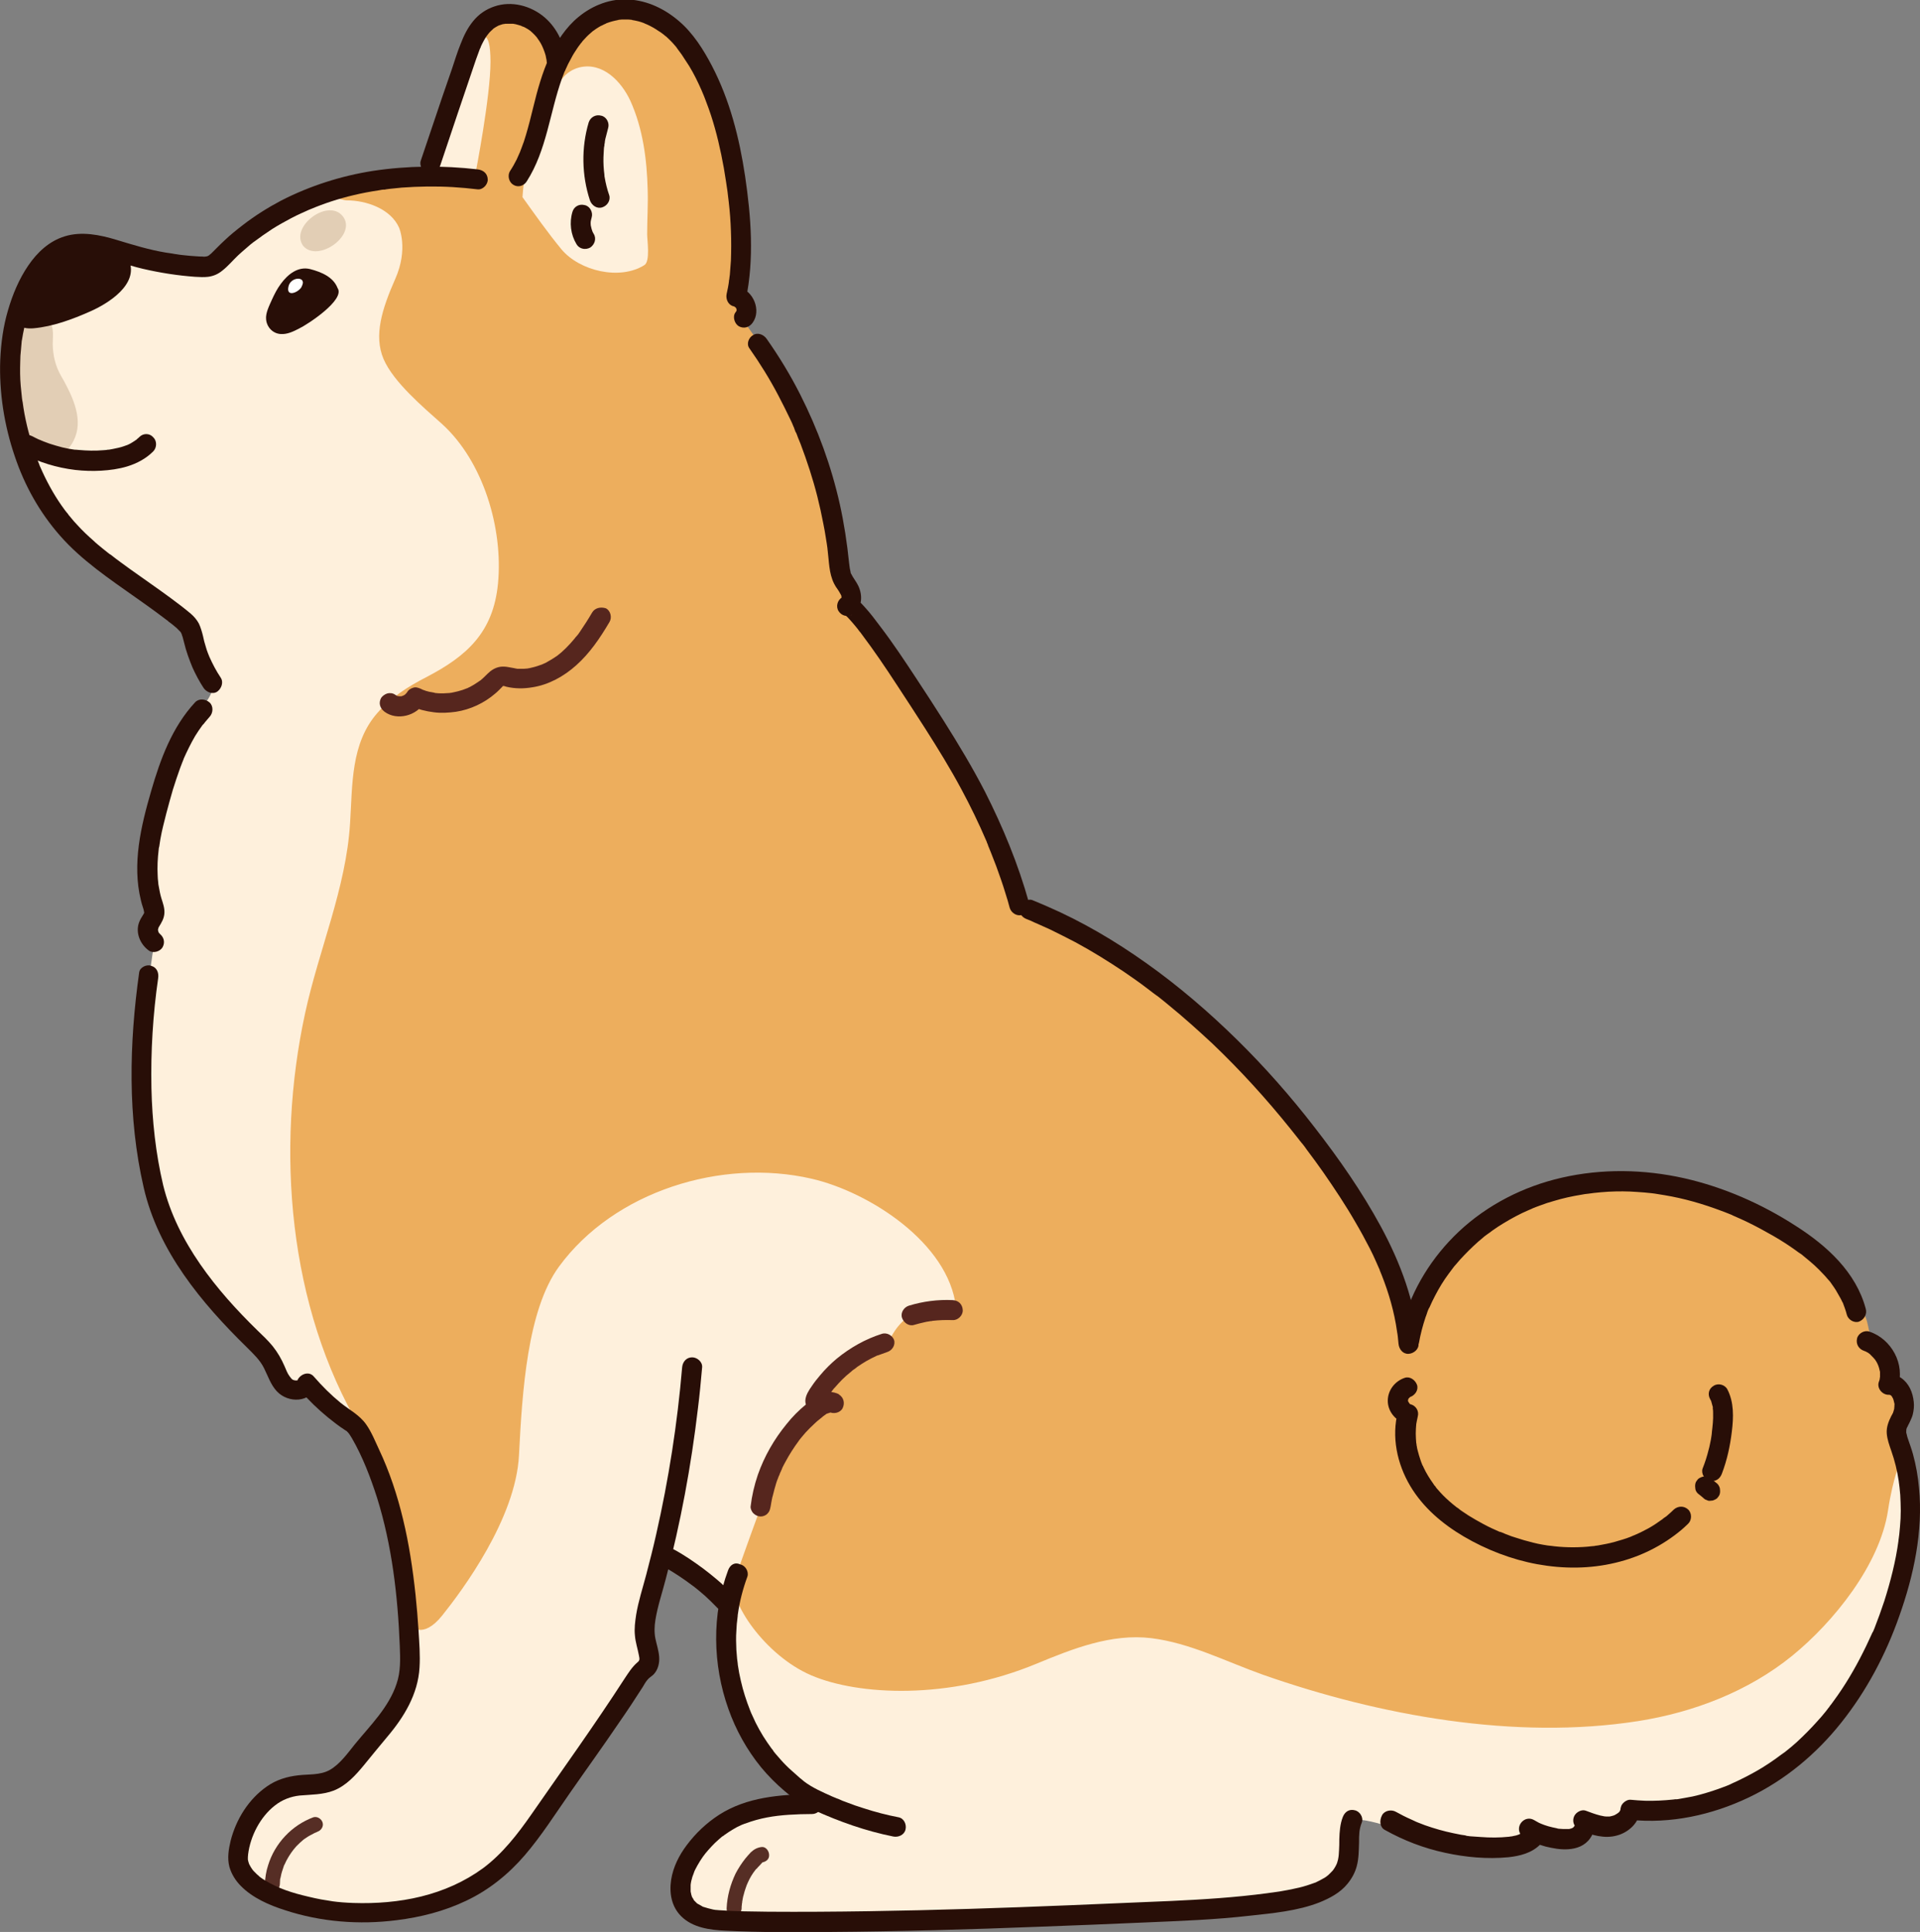 <?xml version="1.0" encoding="utf-8"?>
<!-- Generator: Adobe Illustrator 27.4.0, SVG Export Plug-In . SVG Version: 6.00 Build 0)  -->
<svg version="1.1" id="side_sit" xmlns="http://www.w3.org/2000/svg" xmlns:xlink="http://www.w3.org/1999/xlink" x="0px" y="0px"
	 viewBox="0 0 768.4 773.3" style="enable-background:new 0 0 768.4 773.3;" xml:space="preserve">
<rect x="0" y="0" width="768.4" height="773.3" fill="#808080" stroke="none"/>
<style type="text/css">
	.st0{fill:#FEF0DC;}
	.st1{fill:#EDAE5D;}
	.st2{fill:#E2CEB5;}
	.st3{fill:#280E07;}
	.st4{fill:#562E25;}
	.st5{fill:#56261E;}
	.st6{fill:#FFFFFF;}
</style>
<g id="outlined_4_">
	<g>
		<g>
			<path class="st0" d="M181.6,71.5c0,0-30.7-4-51.4,5.3c-20.7,9.3-36.1,21.4-40.7,25.4c-4.7,4-6.7,4.7-6.7,4.7s-20-2.7-28.7-6
				c-8.7-3.3-22.7-3.3-28.7-1.3c-6,2-18,12-21.4,38.1c-3.3,26,3.3,59.4,29.4,79.5c26,20,40.7,32.7,40.7,32.7s7.3,20.7,11.4,23.4
				c0,0,0,4-3.3,8c-3.3,4-15.4,26.7-20.7,46.1c-5.3,19.4-0.7,37.4-0.7,37.4l-2,8.7l2.7,5.3c0,0-3.3,20.7-4.7,42.1
				c-1.3,21.4,1.3,56.1,14.7,79.5c13.4,23.4,34.7,41.4,34.7,41.4s4,12,8,13.4c4,1.3,10.7,1.3,10.7,1.3l19.4,16.7
				c0,0,13.4,28.7,16.7,52.8c3.3,24,2.7,46.1,2.7,46.1s-5.3,18.7-31.4,41.4c0,0-13.4-0.7-20.7,3.3c-7.3,4-14.7,14.7-16,23.4
				c-1.3,8.7,4,17.4,25.4,22.7c21.4,5.3,54.1,3.3,74.1-11.4c20-14.7,61.4-80.8,61.4-80.8l4-5.3l-2.7-14l7.3-28.7
				c0,0,25.4,14,26,18.7c0,0-8.7,42.1,18.7,64.8l16,14.7c0,0-24,2-36.1,8c-12,6-22.7,26-15.4,34.1c7.3,8,83.5,6.7,83.5,6.7
				s153.6-2.7,173-12.7c0,0,8-3.3,8.7-9.3s-1.3-19.4,3.3-19.4c4.7,0,12.7,2.7,12.7,2.7s36.1,17.4,58.1,4c0,0,19.4,6.7,21.4-4
				c0,0,14.7,4.7,18-6c0,0,28.7,8,73.5-27.4c44.7-35.4,35.4-119.5,35.4-119.5l-268.5-36.1L349.2,337.3L181.6,71.5z"/>
			<path class="st1" d="M133.5,78.9c0,0,4,1.3,5.3,1.3c7.7,0,17.5,3.3,20.9,10.9c0,0,3.8,8.5-1.5,20.5c-5.3,12-8.7,22.7-4.7,32.1
				c4,9.3,16,19.4,23.4,26c16.6,15.1,24.5,41.9,22.4,63.9c-1.9,19.5-12.4,29-28.8,37.5c-7.2,3.7-14.1,8.1-19.4,14.2
				c-10.8,12.2-10,28.9-11,44.2c-1.6,26.1-12.5,50.6-18,76.1c-11.8,54.4-6.8,117.5,22.2,166.2c0,0,11.4,22,14,35.4
				c2.7,13.4,6,43.4,6,43.4s4.7,6,12.7-4c8-10,29.4-38.7,30.7-64.1c1.3-25.4,3.3-58.1,16-75.5c22.1-30.2,65.1-43.5,101.1-35.2
				c23,5.3,54.9,25.7,57.8,51.5c-5.7,0-12.2-0.6-17.3,2.5c-6.7,4-9.3,10.7-9.3,10.7s-6,0.7-14,6c-8,5.3-14,16-14,16l2,3.3
				c0,0-14,8-18,18.7s-8,24-8,24s-7.3,20-10,28c-2.7,8,12,30.1,30.7,38.1c18.7,8,54.8,10,90.2-4.7c14.5-6,29.9-12.1,45.8-10.2
				c15.6,1.9,30.2,9.5,44.9,14.7c46.5,16.3,100.8,26.2,150,18.5c22.2-3.5,44.1-11.9,61.6-26.1c16.7-13.6,35.1-36.5,38.4-58.2
				c2-13.4,5.3-20.7,5.3-20.7l-1.3-12c0,0,4.7-14.7,2-16.7c-2.7-2-6.7-3.3-6.7-3.3v-9.3c0,0-5.3-5.3-5.3-5.3
				c-1.4-1.9-1.8-6.8-2.7-9.3c-1.2-3.3-2.6-6.5-4.5-9.5c-3.9-6.5-9.1-10.2-14.9-14.6c0,0-20.7-27.4-71.4-28.7
				c-50.8-1.3-67.5,20-76.1,29.4c-8.7,9.3-15.4,30.1-15.4,30.1s-2.7-22-14-42.1c-11.4-20-56.1-78.8-87.5-98.2
				c-31.4-19.4-54.1-30.7-54.1-30.7s-3.3-16.7-11.4-34.1c-8-17.4-48.8-80.1-57.4-86.8v-6.7l-3.3-6c0,0-2.7-30.1-11.4-52.8
				c-8.7-22.7-27.4-48.1-27.4-48.1l1.3-7.3l-4.7-4.7c0,0,3.3-30.1-2-54.1c-5.3-24-14.7-52.8-40.1-58.8c0,0-8.7-2.7-15.4,3.3
				c-6.7,6-14.7,16.7-14.7,16.7s-2.7-17.4-16-18.7c-13.4-1.3-18.7,16-20,20c-1.3,4-15.4,43.4-15.4,43.4s-20-0.7-28.7,3.3
				C133.5,76.2,133.5,78.9,133.5,78.9z"/>
			<path class="st0" d="M192.3,15.4c0,0,4-4.7,4,9.3c0,14-6,44.7-6,44.7l-18.7-0.7l14.7-46.7L192.3,15.4z"/>
			<path class="st0" d="M231.8,27c9.4-2.3,16.9,5.6,20.5,13.4c5,11.1,6.6,23.4,6.9,35.5c0.2,6-0.2,11.9-0.2,17.9
				c0,2.4,1.3,10.8-1.1,12.3c-9.8,6.2-25.9,2.4-33.2-6.3c-5.5-6.7-10.6-13.9-15.6-20.9c0.5-7.2,2-17.6,5-24.3
				c3.3-7.5,5.3-16.4,10.7-22.9C226.8,29.1,229.2,27.7,231.8,27z"/>
		</g>
		<path class="st2" d="M26.7,154.6c-0.7-1.4-1.5-2.9-2.3-4.2c-2.2-3.9-3.2-8-3.3-12.5c0-4,1-8.3-3.2-10.7c-4.3-2.5-9.6-0.4-11.5,4.3
			c-1.1,2.9-1,6.4-1.7,9.4c-0.9,4-2.2,7.9-2.6,12c-0.8,8,1.8,20.3,7.2,26.7c4.6,5.4,13.9,5.2,18.2-0.2
			C33.8,171.6,30.8,162.5,26.7,154.6z"/>
	</g>
	<g>
		<g>
			<path class="st3" d="M235.6,49c-3,10.1-2.8,21.2,0.5,31.2c0.7,2,2.8,3.5,4.9,2.8c2-0.6,3.5-2.8,2.8-4.9c-0.8-2.3-1.4-4.7-1.8-7.1
				c-0.1-0.3-0.1-0.6-0.1-0.9c0-0.3-0.3-1.2,0-0.1c-0.1-0.5-0.1-1.1-0.2-1.7c-0.1-1.2-0.2-2.4-0.2-3.6c0-1.2,0-2.3,0.1-3.5
				c0-0.6,0.1-1.2,0.1-1.8c0-0.5,0.3-1.3,0.2-1.8c-0.1,0.5-0.1,0.6,0,0.3c0-0.2,0-0.3,0.1-0.5c0-0.3,0.1-0.6,0.1-0.9
				c0.1-0.6,0.2-1.2,0.4-1.8c0.3-1.2,0.6-2.4,0.9-3.5c0.6-2-0.7-4.5-2.8-4.9C238.4,45.7,236.3,46.9,235.6,49L235.6,49z"/>
		</g>
		<g>
			<path class="st3" d="M229.1,84.8c-1.3,4.3-0.7,9.1,1.6,12.9c0.5,0.9,1.4,1.6,2.4,1.8c1,0.3,2.2,0.1,3.1-0.4
				c1.8-1.2,2.6-3.6,1.4-5.5c-0.3-0.5-0.5-0.9-0.7-1.4c0.1,0.3,0.3,0.6,0.4,1c-0.4-1-0.7-2-0.9-3.1c0,0.4,0.1,0.7,0.1,1.1
				c-0.1-1.1-0.2-2.3,0-3.4c0,0.4-0.1,0.7-0.1,1.1c0.1-0.6,0.2-1.3,0.4-1.9c0.6-2-0.7-4.5-2.8-4.9C231.8,81.5,229.7,82.7,229.1,84.8
				L229.1,84.8z"/>
		</g>
		<g>
			<path class="st3" d="M210.8,72.6c8-12.5,9.2-27.5,14.1-41.2c0.3-0.7,0.5-1.4,0.8-2.1c0.1-0.3,0.2-0.6,0.4-0.9
				c0.1-0.3,0.5-0.8,0,0c0.1-0.2,0.2-0.5,0.3-0.7c0.6-1.4,1.3-2.8,2.1-4.2c0.7-1.4,1.5-2.7,2.4-4c0.4-0.6,0.8-1.2,1.3-1.8
				c0.4-0.5-0.1,0.2-0.2,0.2c0.1-0.1,0.3-0.3,0.4-0.5c0.3-0.3,0.6-0.7,0.8-1c1-1.1,2-2.2,3.2-3.2c0.3-0.2,0.5-0.5,0.8-0.7
				c0.1-0.1,0.3-0.2,0.5-0.4c0,0-0.8,0.6-0.2,0.2c0.6-0.5,1.3-0.9,1.9-1.3c0.6-0.4,1.2-0.7,1.9-1c0.4-0.2,0.7-0.4,1.1-0.5
				c0.1-0.1,0.3-0.1,0.4-0.2c-1.1,0.5-0.3,0.1-0.1,0c1.6-0.6,3.1-1,4.8-1.3c0.7-0.1-0.2,0.1-0.3,0c0.2,0,0.5-0.1,0.6-0.1
				c0.4,0,0.8-0.1,1.1-0.1c0.8,0,1.7,0,2.5,0c0.4,0,0.8,0.1,1.3,0.1c0.3,0,0.7,0.2-0.3,0c0.2,0,0.3,0,0.5,0.1
				c0.8,0.1,1.6,0.3,2.5,0.5c0.7,0.2,1.5,0.4,2.2,0.7c0.2,0.1,1,0.5,1.2,0.5c0,0-0.9-0.4-0.3-0.1c0.2,0.1,0.5,0.2,0.7,0.3
				c1.5,0.7,2.9,1.5,4.2,2.4c0.4,0.2,0.7,0.5,1.1,0.7c0.1,0.1,0.3,0.2,0.4,0.3c0.1,0.1,0.1,0.1,0.2,0.2c0.3,0.2,0.3,0.2,0,0
				c-0.1-0.1-0.1-0.1-0.2-0.2c0.1,0.1,0.3,0.2,0.4,0.3c0.1,0.1,0.3,0.2,0.4,0.3c0.3,0.3,0.7,0.6,1,0.8c1.2,1.1,2.4,2.3,3.4,3.5
				c0.3,0.3,0.6,0.7,0.8,1c0,0,0.3,0.4,0.3,0.4c0,0-0.6-0.8-0.1-0.1c0.6,0.8,1.1,1.5,1.7,2.3c1,1.5,2,3.1,3,4.6
				c1.9,3.1,3.5,6.4,5,9.8c0.2,0.4,0.3,0.8,0.5,1.2c0.4,0.9-0.2-0.6,0,0c0.1,0.2,0.2,0.4,0.3,0.7c0.3,0.8,0.7,1.7,1,2.6
				c0.7,1.8,1.3,3.5,1.9,5.3c2.3,7,3.9,14.1,5.2,21.3c0.3,1.9,0.6,3.7,0.9,5.6c0.1,0.9,0.3,1.8,0.4,2.7c0,0.2,0.1,0.4,0.1,0.6
				c0.1,1-0.1-0.6,0,0c0.1,0.6,0.1,1.1,0.2,1.7c0.5,3.9,0.9,7.8,1.1,11.7c0.2,3.9,0.3,7.8,0.2,11.8c0,1.9-0.1,3.9-0.3,5.8
				c-0.1,0.9-0.1,1.8-0.2,2.7c-0.1,0.5-0.1,1-0.2,1.5c0,0.2,0,0.4-0.1,0.6c0,0.2-0.1,0.4-0.1,0.6c0-0.2,0-0.3,0.1-0.5
				c-0.2,1.9-0.6,3.8-1,5.6c-0.4,2,0.6,4.4,2.8,4.9c0.2,0,0.4,0.1,0.6,0.2c0.6,0.2-0.8-0.5-0.3-0.1c0.1,0.1,0.3,0.3,0.5,0.3
				c-0.3-0.1-0.7-0.6-0.2-0.1c0.1,0.1,0.2,0.3,0.4,0.4c-0.2-0.1-0.5-0.8-0.2-0.3c0.1,0.2,0.2,0.3,0.3,0.5c0.4,0.7-0.2-0.6-0.1-0.2
				c0.1,0.3,0.2,0.7,0.3,1c-0.3-0.9-0.1-0.8-0.1-0.3c0,0.2,0,0.4,0,0.6c0,0.7,0.2-1,0-0.3c-0.1,0.2-0.2,0.4-0.2,0.5
				c0-0.2,0.5-0.9,0.1-0.3c-0.1,0.2-0.2,0.4-0.4,0.6c-1.2,1.7-0.3,4.5,1.4,5.5c2.1,1.1,4.2,0.4,5.5-1.4c3.6-4.9,0.3-12.9-5.5-14.2
				c0.9,1.6,1.9,3.3,2.8,4.9c3.4-16.3,2.1-33.1-0.3-49.4c-2.3-15.3-6.1-30.4-13.3-44.2c-3.4-6.5-7.5-13-13.1-17.8
				c-5.7-4.9-12.5-8.2-20-8.7c-7.4-0.5-14.6,2.3-20.3,7c-5,4.1-8.8,9.9-11.5,15.8c-3,6.5-4.9,13.4-6.6,20.4c-0.9,3.7-1.8,7.3-2.9,11
				c-0.5,1.8-1.1,3.5-1.8,5.3c-0.2,0.4-0.3,0.9-0.5,1.3c-0.1,0.2-0.1,0.4-0.2,0.5c-0.4,0.9,0.3-0.6,0,0c-0.4,0.9-0.8,1.8-1.2,2.7
				c-0.8,1.6-1.7,3.2-2.7,4.7c-1.1,1.8-0.4,4.5,1.4,5.5C207.3,75.1,209.6,74.5,210.8,72.6L210.8,72.6z"/>
		</g>
		<g>
			<path class="st3" d="M176.2,66.2c4.7-14.1,9.5-28.3,14.3-42.4c0.5-1.4,1-2.7,1.5-4.1c0.1-0.2,0.1-0.3,0.2-0.5
				c0.2-0.4,0.3-0.2-0.1,0.2c0.2-0.2,0.3-0.7,0.4-0.9c0.3-0.7,0.7-1.4,1-2c0.3-0.6,0.7-1.2,1-1.7c0.2-0.3,0.4-0.6,0.6-0.8
				c0.1-0.1,0.2-0.3,0.3-0.4c-0.2,0.3-0.5,0.6-0.1,0.1c0.4-0.5,0.9-1.1,1.4-1.5c0.2-0.2,0.5-0.4,0.7-0.7c0.4-0.4,0,0.2-0.2,0.2
				c0.1,0,0.4-0.3,0.5-0.4c0.6-0.4,1.1-0.7,1.7-1c0.9-0.4-0.7,0.3,0.2-0.1c0.4-0.1,0.8-0.3,1.2-0.4c0.3-0.1,0.6-0.2,1-0.2
				c0.1,0,1.3-0.3,0.6-0.1c-0.7,0.1,0.4,0,0.6,0c0.4,0,0.8,0,1.1,0c0.3,0,0.7,0,1,0c0.2,0,0.3,0,0.5,0c0.7,0-0.2,0-0.3,0
				c0.3,0.1,0.8,0.1,1.1,0.2c0.4,0.1,0.7,0.2,1.1,0.3c0.3,0.1,0.7,0.2,1,0.3c0.2,0.1,0.7,0.4,1,0.4c-0.3,0.1-0.7-0.3-0.3-0.1
				c0.2,0.1,0.3,0.1,0.5,0.2c0.4,0.2,0.8,0.4,1.1,0.6c0.4,0.2,0.7,0.4,1.1,0.7c0.1,0.1,0.3,0.2,0.4,0.3c-0.3-0.2-0.6-0.5-0.1-0.1
				c0.6,0.5,1.2,1.1,1.8,1.7c0.3,0.3,0.5,0.6,0.8,0.9c0.1,0.1,0.2,0.3,0.3,0.4c0.3,0.4-0.5-0.7-0.1-0.1c0.5,0.7,1,1.4,1.4,2.1
				c0.4,0.7,0.7,1.4,1,2.1c0.3,0.6-0.1-0.2-0.1-0.2c0.1,0.2,0.2,0.5,0.3,0.7c0.1,0.4,0.3,0.7,0.4,1.1c0.3,0.8,0.5,1.6,0.6,2.4
				c0.1,0.4,0.2,0.8,0.2,1.3c0,0.2,0.1,0.3,0.1,0.5c0.1,0.8-0.1-0.9,0,0c0.1,1.1,0.4,2,1.2,2.8c0.7,0.7,1.8,1.2,2.8,1.2
				c2-0.1,4.3-1.8,4-4c-0.8-6.9-3.6-13.7-9-18.3c-5.4-4.6-13.2-6.7-20.1-4.3c-3.3,1.1-6.2,3.1-8.4,5.8c-2.3,2.8-3.8,5.9-5.1,9.3
				c-1.3,3.2-2.3,6.5-3.4,9.8c-1.3,3.8-2.6,7.5-3.9,11.3c-2.9,8.5-5.7,17-8.6,25.5c-0.7,2,0.8,4.5,2.8,4.9
				C173.5,69.5,175.5,68.3,176.2,66.2L176.2,66.2z"/>
		</g>
		<g>
			<path class="st3" d="M88.3,271.2c-1.8-2.7-3.2-5.4-4.5-8.3c-0.3-0.6,0.2,0.5,0,0c-0.1-0.2-0.1-0.3-0.2-0.5
				c-0.1-0.3-0.3-0.7-0.4-1c-0.3-0.8-0.6-1.6-0.8-2.4c-0.5-1.5-0.9-3.1-1.2-4.6c-0.4-1.6-0.9-3.3-1.6-4.8c-0.8-1.5-2-2.9-3.3-4
				c-2.6-2.2-5.4-4.3-8.1-6.3c-5.3-3.9-10.7-7.6-16-11.4c-2.6-1.9-5.3-3.8-7.8-5.8c-0.1-0.1-0.3-0.2-0.4-0.3c0.1,0.1,0.6,0.4-0.1,0
				c-0.3-0.2-0.6-0.5-0.9-0.7c-0.7-0.5-1.3-1.1-2-1.6c-1.2-1-2.5-2-3.6-3.1c-2.3-2-4.4-4-6.4-6.2c-1-1-1.9-2.1-2.8-3.2
				c-0.5-0.5-0.9-1.1-1.3-1.7c-0.3-0.4,0.1,0.1,0.1,0.2c-0.1-0.2-0.3-0.3-0.4-0.5c-0.2-0.3-0.5-0.6-0.7-0.9
				c-3.5-4.7-6.4-9.8-8.9-15.2c-0.3-0.6-0.5-1.2-0.8-1.8c-0.1-0.2-0.2-0.4-0.3-0.6c0,0,0.3,0.6,0.1,0.2c-0.1-0.4-0.3-0.7-0.4-1.1
				c-0.6-1.4-1.1-2.8-1.6-4.2c-1-2.8-1.8-5.7-2.6-8.6c-0.8-3.1-1.5-6.3-2-9.5c-0.1-0.7-0.2-1.4-0.3-2.1c0-0.2-0.1-0.5-0.1-0.7
				c0,0.1,0.1,0.6,0,0.2c-0.1-0.4-0.1-0.8-0.2-1.3c-0.2-1.6-0.3-3.3-0.5-4.9C8,151.2,8,148,8.1,144.8c0-1.6,0.1-3.2,0.3-4.9
				c0.1-0.8,0.1-1.6,0.2-2.3c0-0.4,0.1-0.7,0.1-1.1c-0.1,0.8,0-0.3,0.1-0.5c0.5-3.2,1.2-6.3,2.1-9.4c0.5-1.6,1-3.1,1.5-4.6
				c0.3-0.8,0.6-1.5,0.9-2.3c0,0,0.2-0.6,0.1-0.2c-0.2,0.4,0.1-0.2,0.1-0.2c0.2-0.5,0.4-0.9,0.6-1.4c1.2-2.6,2.6-5.2,4.2-7.6
				c0.2-0.3,0.4-0.6,0.6-0.9c0.2-0.3,0.6-0.7,0.1-0.2c0.5-0.6,0.9-1.1,1.4-1.7c0.4-0.5,0.9-1,1.4-1.4c0.2-0.2,0.4-0.4,0.7-0.6
				c0.1-0.1,0.2-0.2,0.3-0.3c0.1-0.1,0.8-0.6,0.3-0.3c-0.4,0.3,0.3-0.2,0.5-0.3c0.2-0.2,0.5-0.3,0.8-0.5c0.6-0.4,1.2-0.7,1.9-1
				c0.1-0.1,0.3-0.1,0.4-0.2c0.4-0.2,0.1-0.2-0.1,0c0.1-0.2,0.7-0.3,0.9-0.3c0.8-0.3,1.6-0.5,2.4-0.6c0.3-0.1,1.1-0.2,0.3-0.1
				c0.4,0,0.8-0.1,1.2-0.1c0.8,0,1.5-0.1,2.3,0c0.8,0,1.6,0.1,2.3,0.2c0.5,0-0.1,0-0.2,0c0.2,0,0.5,0.1,0.7,0.1
				c0.4,0.1,0.8,0.1,1.3,0.2c6.6,1.3,12.9,3.8,19.4,5.3c6.9,1.6,13.9,2.7,20.9,3.2c1.8,0.1,3.5,0.2,5.2,0c2.2-0.3,4-1.1,5.7-2.5
				c2.3-1.8,4.2-4.1,6.3-6.1c1.1-1,2.2-2,3.4-3c0.5-0.4,1-0.9,1.5-1.3c0.3-0.2,0.6-0.5,0.9-0.7c0.2-0.2,1-0.8,0.4-0.3
				c2.4-1.8,4.8-3.5,7.4-5.2c2.5-1.6,5.1-3,7.7-4.4c1.3-0.7,2.6-1.3,3.9-1.9c0.7-0.3,1.3-0.6,2-0.9c0.4-0.2,0.7-0.3,1.1-0.5
				c0.2-0.1,0.3-0.1,0.5-0.2c-0.3,0.1-0.4,0.2,0,0c5.7-2.4,11.5-4.3,17.5-5.7c3.3-0.8,6.6-1.4,9.9-1.9c0.4-0.1,0.8-0.1,1.1-0.2
				c0.3,0,0.5-0.1,0.8-0.1c0,0,0.7-0.1,0.2,0c-0.4,0.1,0.2,0,0.2,0c0.2,0,0.4,0,0.6-0.1c0.5-0.1,1-0.1,1.5-0.2
				c1.6-0.2,3.3-0.3,4.9-0.5c6.8-0.5,13.7-0.6,20.5-0.2c3.3,0.2,6.6,0.5,9.9,0.9c2.1,0.2,4.1-2,4-4c-0.1-2.4-1.8-3.7-4-4
				c-13.9-1.6-28-1.5-41.9,0.6c-12.8,2-25.3,6-36.8,11.9c-5.3,2.8-10.4,6-15.2,9.7c-2.6,2-5.1,4-7.4,6.2c-1.1,1-2.2,2.1-3.2,3.1
				c-0.5,0.5-1,1-1.5,1.5c-0.2,0.2-0.5,0.5-0.7,0.7c-0.2,0.1-0.3,0.3-0.5,0.4c-0.1,0.1-0.6,0.4-0.2,0.2c0.4-0.3-0.1,0-0.1,0.1
				c-0.2,0.1-0.4,0.2-0.6,0.3c-0.1,0.1-0.5,0.2-0.1,0.1c0.5-0.1-0.1,0-0.2,0c-0.3,0.1-1,0.1-0.3,0.1c-0.5,0-0.9,0.1-1.4,0
				c-1.7,0-3.4-0.2-5.1-0.3c-1.7-0.2-3.5-0.3-5.2-0.6c0.1,0,0.6,0.1,0.1,0c-0.3,0-0.5-0.1-0.8-0.1c-0.4-0.1-0.8-0.1-1.1-0.2
				c-0.9-0.1-1.8-0.3-2.7-0.4C59.7,100,53.2,98,46.6,96c-6.6-2-13.9-3.5-20.7-1.4c-6.2,1.9-11,6.4-14.6,11.7
				C7.6,111.7,5,118,3.2,124.2c-1.9,6.4-2.8,13.1-3.1,19.8c-0.5,13,1.6,26.3,5.8,38.6c3.9,11.7,10,22.6,18.2,31.9
				c8.6,9.8,19.8,17.3,30.4,24.8c2.7,1.9,5.4,3.8,8.1,5.8c1.3,1,2.7,2,4,3c0.3,0.2,0.6,0.4,0.9,0.7c-0.6-0.4,0.3,0.3,0.5,0.4
				c0.7,0.5,1.3,1,2,1.6c0.6,0.5,1.1,0.9,1.6,1.5c0.2,0.2,0.5,0.5,0.7,0.7c-0.5-0.5-0.1-0.2,0,0c0.1,0.2,0.2,0.4,0.3,0.6
				c0.2,0.3,0.3,0.9,0.1,0.3c0.1,0.4,0.3,0.7,0.4,1.1c0.2,0.8,0.4,1.5,0.6,2.3c0.8,3.4,2,6.6,3.3,9.8c1.3,2.9,2.8,5.7,4.5,8.3
				c1.2,1.7,3.6,2.7,5.5,1.4C88.6,275.6,89.6,273.1,88.3,271.2L88.3,271.2z"/>
		</g>
		<g>
			<path class="st3" d="M78.1,281.1c-9.2,9.9-13.9,22.7-17.6,35.5c-4.1,14.1-7.7,29.2-4.1,43.8c0.2,0.9,0.5,1.9,0.8,2.8
				c0.2,0.5,0.3,1,0.4,1.5c0,0.2,0.1,0.4,0.1,0.6c0.1,0.3,0,0.2,0-0.3c0,0.1,0,0.2,0,0.3c0,0.1,0,0.2,0,0.3c0-0.2,0.1-0.3,0.1-0.5
				c0,0.2-0.1,0.4-0.1,0.6c0.1-0.2,0.1-0.3,0.2-0.5c-0.3,0.2-0.5,0.9-0.7,1.1c-0.6,0.9-1.1,1.8-1.5,2.8c-1.6,4.2,0.4,8.9,3.9,11.4
				c1.7,1.2,4.5,0.4,5.5-1.4c1.1-2.1,0.4-4.2-1.4-5.5c1,0.7,0.2,0.1,0-0.1c-0.5-0.4,0.1,0.2,0.2,0.3c-0.1-0.1-0.2-0.2-0.3-0.4
				c-0.1-0.1-0.1-0.3-0.2-0.4c-0.3-0.5,0.1,0.2,0.1,0.3c-0.1-0.4-0.2-0.7-0.3-1.1c-0.1-0.5,0.2-0.1,0.1,0.4c0-0.1,0-0.4,0-0.4
				c0-0.2,0-0.3,0-0.4c0-0.5,0.2,0-0.1,0.4c0.1-0.2,0.2-0.7,0.2-0.9c0,0.1-0.5,0.9-0.1,0.3c0.1-0.2,0.2-0.4,0.3-0.6
				c1.1-1.8,2.1-3.4,2.2-5.6c0.1-2-0.6-3.9-1.2-5.8c-0.5-1.6-0.8-3.3-1.1-5c0-0.2-0.1-0.4-0.1-0.6c-0.1-0.6,0.1,0.7,0,0.2
				c0-0.4-0.1-0.8-0.1-1.2c-0.1-0.9-0.2-1.7-0.2-2.6c-0.2-3.4,0-6.9,0.4-10.3c0-0.4,0.1-0.8,0.2-1.2c0.1-0.6-0.1,0.7,0,0.1
				c0-0.2,0.1-0.4,0.1-0.6c0.1-0.9,0.3-1.8,0.4-2.6c0.3-1.8,0.7-3.5,1.1-5.2c0.8-3.4,1.7-6.7,2.6-10c0.8-3,1.7-6,2.7-8.9
				c0.5-1.5,1-2.9,1.5-4.3c0.3-0.7,0.5-1.4,0.8-2.1c0.1-0.3,0.3-0.7,0.4-1c0.1-0.2,0.1-0.3,0.2-0.5c0.4-0.9-0.4,0.8,0-0.1
				c1.4-3.1,2.9-6.2,4.6-9.1c0.9-1.5,1.9-2.9,2.9-4.3c0.1-0.1,0.2-0.3,0.3-0.4c0.4-0.6-0.4,0.4,0,0.1c0.3-0.3,0.5-0.6,0.8-1
				c0.6-0.7,1.2-1.4,1.8-2.1c1.4-1.5,1.6-4.2,0-5.7C82.2,279.7,79.6,279.5,78.1,281.1L78.1,281.1z"/>
		</g>
		<g>
			<path class="st4" d="M125.4,727.4c-8.6,3.2-15.4,10.4-18.1,19.2c-0.8,2.4-1.2,5-1.3,7.6c-0.1,1.6,1.4,3.1,3,3
				c1.7-0.1,2.9-1.3,3-3c0-0.6,0.1-1.3,0.1-1.9c0-0.2,0-0.3,0.1-0.5c-0.1,0.4-0.1,0.4,0,0.1c0.1-0.3,0.1-0.6,0.2-0.9
				c0.2-1.2,0.6-2.3,1-3.5c0.1-0.3,0.2-0.6,0.3-0.9c0.1-0.1,0.1-0.3,0.2-0.4c-0.1,0.3-0.2,0.4,0,0.1c0.3-0.6,0.5-1.2,0.8-1.7
				c0.6-1.1,1.2-2.1,1.9-3.1c0.1-0.1,0.7-0.9,0.3-0.4c0.2-0.3,0.4-0.5,0.6-0.8c0.4-0.4,0.7-0.9,1.1-1.3c0.9-0.9,1.8-1.8,2.8-2.6
				c-0.6,0.5,0.2-0.2,0.4-0.3c0.2-0.1,0.4-0.3,0.6-0.4c0.5-0.4,1.1-0.7,1.6-1c0.6-0.3,1.1-0.6,1.7-0.9c0.1-0.1,1.1-0.5,0.4-0.2
				c0.3-0.1,0.6-0.2,0.9-0.4c1.5-0.5,2.6-2.1,2.1-3.7C128.7,728.1,127,726.9,125.4,727.4L125.4,727.4z"/>
		</g>
		<g>
			<path class="st3" d="M265.6,627.1c4,2.2,7.9,4.8,11.6,7.6c0.2,0.2,0.5,0.3,0.7,0.5c0.7,0.5-0.6-0.4,0.1,0.1
				c0.5,0.4,1,0.8,1.5,1.2c0.9,0.8,1.8,1.5,2.7,2.3c1.6,1.5,3.2,3,4.7,4.6c1.4,1.6,4.3,1.5,5.7,0c1.5-1.7,1.5-4,0-5.7
				c-3.3-3.7-7.2-6.8-11.1-9.8c-3.8-2.8-7.7-5.5-11.8-7.7c-1.8-1-4.5-0.5-5.5,1.4C263.2,623.5,263.6,626,265.6,627.1L265.6,627.1z"
				/>
		</g>
		<g>
			<path class="st3" d="M291.4,628.5c-6.6,17.7-6.2,37.8,0.1,55.5c3,8.5,7.4,16.4,13.1,23.4c2.8,3.4,6,6.6,9.4,9.5
				c1.9,1.6,3.9,3.3,6,4.6c1.9,1.2,3.9,2.2,5.9,3.1c10.2,4.6,20.6,8.3,31.6,10.5c2,0.4,4.4-0.6,4.9-2.8c0.5-2-0.6-4.5-2.8-4.9
				c-4.7-0.9-9.3-2.1-13.9-3.6c-2.3-0.7-4.6-1.5-6.9-2.4c-1.1-0.4-2.2-0.8-3.2-1.3c-0.2-0.1-0.4-0.2-0.6-0.2
				c-0.2-0.1-1.1-0.5-0.2-0.1c-0.6-0.2-1.1-0.5-1.7-0.7c-4-1.8-8-3.5-11.5-6.2c0.8,0.6,0,0-0.1-0.1c-0.2-0.2-0.5-0.4-0.7-0.6
				c-0.4-0.3-0.8-0.6-1.2-1c-0.9-0.8-1.8-1.6-2.7-2.4c-1.6-1.4-3.1-2.9-4.5-4.5c-0.7-0.8-1.3-1.5-2-2.3c-0.3-0.4-0.6-0.7-0.9-1.1
				c-0.6-0.8,0.5,0.7,0-0.1c-0.2-0.3-0.4-0.6-0.7-0.9c-1.2-1.6-2.3-3.3-3.4-5c-1.1-1.8-2.1-3.6-3-5.4c-0.4-0.9-0.8-1.7-1.2-2.6
				c-0.2-0.5-0.5-1-0.7-1.5c0.3,0.9,0.2,0.4,0.1,0.2c-0.1-0.3-0.3-0.7-0.4-1c-1.5-3.8-2.8-7.8-3.7-11.8c-0.5-2.1-0.9-4.2-1.2-6.3
				c0-0.2-0.2-1.2,0-0.1c0-0.3-0.1-0.6-0.1-0.9c-0.1-0.5-0.1-1-0.2-1.5c-0.1-1.2-0.2-2.4-0.3-3.6c-0.1-2.5-0.2-5.1,0-7.6
				c0.1-1.3,0.1-2.6,0.3-3.9c0.1-0.6,0.1-1.2,0.2-1.8c0-0.3,0.1-0.6,0.1-0.9c0,0.2,0,0.3-0.1,0.5c0-0.2,0.1-0.4,0.1-0.6
				c0.7-5.1,2-10.1,3.8-15c0.7-2-0.8-4.5-2.8-4.9C294,625.1,292.2,626.4,291.4,628.5L291.4,628.5z"/>
		</g>
		<g>
			<path class="st4" d="M304.8,739.3c-1.7,0.2-3,0.9-4.3,2.1c-0.8,0.8-1.5,1.7-2.2,2.5c-1.5,1.9-2.8,3.9-3.9,6
				c-2.1,4.4-3.4,9.1-3.6,14c-0.1,1.6,1.4,3.1,3,3c1.7-0.1,2.9-1.3,3-3c0-0.5,0-1,0.1-1.5c0-0.2,0-0.5,0.1-0.7c0-0.1,0.1-1,0-0.3
				c0.2-1,0.3-2,0.6-2.9c0.2-0.9,0.5-1.8,0.8-2.7c0.2-0.5,0.3-0.9,0.5-1.4c0.2-0.5-0.1,0.1,0.1-0.2c0.1-0.2,0.2-0.5,0.3-0.7
				c0.8-1.8,1.8-3.5,3-5c0-0.1,0.5-0.6,0.3-0.3c-0.2,0.3,0.2-0.3,0.3-0.3c0.3-0.4,0.7-0.8,1.1-1.2c0.3-0.3,0.6-0.7,0.9-1
				c0.6-0.6-0.4,0.3,0.2-0.2c0.4-0.3,0,0-0.3,0c1.6-0.2,3.1-1.2,3-3C307.8,740.9,306.5,739.1,304.8,739.3L304.8,739.3z"/>
		</g>
		<g>
			<path class="st3" d="M55.7,389.2c-4,28.5-4.7,57.9,1.8,86.1c5.8,25.4,23.1,46.2,41.3,64c2.6,2.6,5.3,5.1,6.9,8.4
				c1.6,3.2,2.6,6.5,5.1,9.2c4.6,4.9,13.5,4.6,16-2.2c-2.2,0.6-4.5,1.2-6.7,1.8c3.4,4,7.2,7.6,11.2,10.9c2.1,1.7,4.3,3.4,6.6,4.9
				c0.3,0.2,0.8,0.5,1.1,0.7c-0.7-0.6,0.2,0.3,0.3,0.4c0.4,0.4,1,1.4,1.5,2.2c4.3,7.4,7.5,15.8,10.1,23.9c6,19.2,8.3,39.3,9.1,59.4
				c0.2,5.1,0.4,10.2-1.3,15.1c-1.5,4.6-4.2,8.9-7.2,12.8c-3,3.9-6.4,7.6-9.5,11.4c-2.9,3.6-6,8-10.1,10.3
				c-3.8,2.1-8.4,1.6-12.5,2.1c-4.5,0.5-8.8,1.8-12.5,4.4c-7.4,5.1-12.4,13.2-14.6,21.8c-0.8,3.4-1.4,6.9-0.5,10.4
				c0.8,2.9,2.5,5.6,4.6,7.7c4.7,4.8,11.4,7.7,17.7,9.7c14.3,4.7,29.7,5.9,44.6,4c9.7-1.2,19.1-3.6,27.9-7.8
				c9.1-4.3,17-10.7,23.5-18.3c6.6-7.7,12.1-16.4,17.9-24.7c6.6-9.5,13.4-18.9,19.9-28.5c3.2-4.6,6.3-9.3,9.3-14
				c0.6-1,1.2-2.1,1.9-2.9c0.7-0.9,1.7-1.4,2.5-2.2c1.8-1.9,2.4-4.6,2.2-7.1c-0.2-2.5-1-4.8-1.5-7.2c-0.5-2.4-0.4-5.1,0-7.5
				c0.9-5.6,2.8-11.1,4.2-16.6c5.9-22.3,10.1-45,12.8-67.9c0.7-5.5,1.2-11,1.7-16.6c0.2-2.2-2-4-4-4c-2.3,0-3.8,1.8-4,4
				c-1.9,22.5-5.4,44.9-10.4,66.9c-1.2,5.4-2.6,10.8-4,16.2c-1.4,5.3-3.1,10.5-4,15.9c-0.4,2.7-0.8,5.5-0.5,8.3
				c0.2,2.7,1.1,5.3,1.6,8c0.3,1.5,0.4,2-0.6,2.8c-2.2,1.9-3.6,4.2-5.2,6.6c-11.9,18.4-24.7,36.2-37.2,54.2
				c-5.5,7.9-11.6,15.8-19.4,21.6c-7.4,5.4-15.8,9.1-24.7,11.3c-8.9,2.2-18.1,2.9-27.2,2.6c-2.9-0.1-5.7-0.3-8.6-0.7
				c0.8,0.1-0.5-0.1-0.5-0.1c-0.4-0.1-0.8-0.1-1.2-0.2c-0.8-0.1-1.7-0.3-2.5-0.4c-1.7-0.3-3.4-0.7-5.1-1.1
				c-6.5-1.5-12.2-3.3-17.7-6.7c-0.6-0.4-1.3-0.8-1.9-1.3c-1-0.7,0.6,0.5-0.3-0.3c-0.3-0.2-0.5-0.5-0.8-0.7
				c-0.4-0.4-0.8-0.8-1.2-1.2c-0.2-0.2-0.4-0.5-0.7-0.8c0.6,0.7-0.2-0.3-0.3-0.5c-0.3-0.4-0.5-0.9-0.8-1.4c-0.5-0.9,0.2,0.8-0.1-0.2
				c-0.1-0.3-0.2-0.6-0.3-0.9c-0.1-0.3-0.1-0.6-0.2-0.9c0.2,0.9,0,0.2,0,0c0-0.7,0-1.4,0.1-2.1c0.9-7.2,4.8-14.9,10.7-19.5
				c2.9-2.3,6.3-3.6,9.9-4c4.6-0.4,9.3-0.3,13.7-2c5-2,8.7-6.1,12-10.1c3.1-3.8,6.2-7.6,9.3-11.3c6.8-8,12.4-17.2,13-27.9
				c0.3-4.9-0.1-9.8-0.4-14.7c-0.3-4.8-0.7-9.6-1.2-14.4c-1.1-10.2-2.6-20.3-5-30.2c-2.3-9.6-5.4-19-9.6-27.9c-1.6-3.4-3-7-5.2-10.1
				c-2.6-3.7-6.7-5.8-10.2-8.6c-3.9-3.2-7.4-6.7-10.7-10.5c-2.1-2.5-5.8-0.8-6.7,1.8c0-0.1,0.1-0.4,0.3-0.4c-0.2,0-0.3,0.5-0.2,0.2
				c0-0.1,0.3-0.2,0.4-0.2c-0.2,0-0.5,0.2-0.8,0.2c0.8-0.1-0.8-0.1-0.4,0c0.2,0-1.1-0.3-1-0.3c0.2,0.1-0.7-0.5-0.5-0.4
				c0,0-0.6-0.7-0.8-1c-0.9-1.2-1.4-2.6-2-4c-1.3-3-2.8-5.6-4.8-8.1c-1.8-2.2-3.9-4.2-6-6.2c-8.4-8.2-16.3-16.9-23-26.6
				c-6.7-9.7-12-20.2-14.8-31.6c-3-12.7-4.4-25.8-4.7-38.9c-0.3-14.7,0.6-29.5,2.7-44c0.3-2.1-0.5-4.3-2.8-4.9
				C58.8,385.9,56,387.1,55.7,389.2L55.7,389.2z"/>
		</g>
		<g>
			<path class="st3" d="M537.4,727.3c-1.1,2.8-1.3,5.9-1.4,8.9c0,1.4,0,2.9-0.1,4.3c-0.1,1.7-0.1,2.3-0.4,3.8
				c-0.2,0.6-0.3,1.3-0.6,1.9c0.2-0.6,0.1-0.1,0,0c-0.1,0.3-0.3,0.5-0.4,0.8c-0.2,0.3-0.4,0.7-0.6,1c0,0-0.6,0.8-0.2,0.3
				c0.4-0.5-0.3,0.3-0.3,0.4c-0.6,0.7-1.3,1.3-2,2c-0.2,0.1-0.6,0.4,0.1-0.1c-0.2,0.1-0.3,0.2-0.5,0.4c-0.5,0.4-1,0.7-1.6,1
				c-0.8,0.5-1.7,0.9-2.5,1.3c-0.2,0.1-0.4,0.2-0.6,0.3c0.8-0.4,0.1,0-0.1,0c-0.6,0.2-1.1,0.4-1.7,0.6c-2,0.7-4.1,1.3-6.2,1.7
				c-2,0.5-4.1,0.8-6.2,1.2c-0.9,0.1-1.9,0.3-2.8,0.4c-0.3,0-0.5,0.1-0.8,0.1c-0.6,0.1,1-0.1,0,0c-0.5,0.1-0.9,0.1-1.4,0.2
				c-12.8,1.7-25.6,2.5-38.4,3.1c-13.5,0.6-26.9,1.1-40.4,1.7c-26.9,1.1-53.8,2-80.7,2.4c-13.4,0.2-26.8,0.3-40.2,0.2
				c-6.5-0.1-13-0.1-19.5-0.6c-1.5-0.1-1.9-0.1-3.4-0.5c-0.7-0.2-1.4-0.3-2.2-0.6c-0.8-0.2-1.1-0.3-1.5-0.6c-0.6-0.3-1.2-0.7-1.8-1
				c-0.7-0.4-0.2-0.1,0,0c-0.2-0.2-0.4-0.4-0.6-0.6c-0.2-0.2-0.4-0.4-0.6-0.6c-0.2-0.2-0.3-0.6,0,0c-0.3-0.5-0.6-1.1-0.9-1.5
				c-0.3-0.5,0.2,0.8,0-0.1c-0.1-0.2-0.1-0.4-0.2-0.6c-0.1-0.5-0.2-0.9-0.3-1.4c-0.2-0.6,0,1,0-0.1c0-0.2,0-0.4,0-0.7
				c0-0.6,0-1.2,0-1.8c0-0.2,0.1-1,0-0.1c0-0.2,0.1-0.4,0.1-0.7c0.1-0.6,0.2-1.1,0.4-1.7c0.1-0.4,0.2-0.9,0.4-1.3
				c0.1-0.3,0.2-0.5,0.3-0.8c0-0.1,0.4-1.1,0.2-0.6c-0.2,0.6,0.2-0.5,0.2-0.5c0.1-0.2,0.2-0.4,0.3-0.6c0.3-0.5,0.5-1,0.8-1.5
				c0.7-1.2,1.4-2.4,2.2-3.5c1.2-1.7,3-3.7,4.8-5.5c0.9-0.9,1.9-1.7,2.8-2.5c0.6-0.5,0.3-0.3,0.2-0.1c0.3-0.2,0.6-0.4,0.8-0.6
				c0.6-0.4,1.3-0.9,1.9-1.3c1.1-0.7,2.1-1.3,3.2-1.9c0.6-0.3,1.2-0.6,1.9-0.9c0.3-0.1,0.5-0.2,0.8-0.3c1.2-0.5-0.7,0.2,0.6-0.2
				c5.8-2.2,11.4-3.1,17.4-3.5c3.1-0.2,6.2-0.3,9.3-0.3c2.1,0,4.1-1.8,4-4c-0.1-2.1-1.8-4-4-4c-12.9,0.2-26.1,1.2-37.2,8.3
				c-5.1,3.3-9.4,7.4-13,12.2c-3,4-5.4,8.7-6.2,13.8c-0.8,5.3,0.1,10.7,4,14.6c4.6,4.6,11.5,5.5,17.7,5.8
				c13.8,0.7,27.7,0.6,41.6,0.5c28.1-0.2,56.3-1,84.4-2.1c14-0.5,28-1.1,42.1-1.7c14-0.6,27.9-1.1,41.8-2.7c9.2-1,19.1-1.9,27.8-5.3
				c4.2-1.7,8.4-3.9,11.3-7.5c1.7-2.1,3-4.4,3.7-7.1c0.8-3,0.8-6.2,0.9-9.3c0-3.2,0-5.3,1.1-8.1c0.8-2-0.8-4.5-2.8-4.9
				C540,724,538.2,725.2,537.4,727.3L537.4,727.3z"/>
		</g>
		<g>
			<path class="st3" d="M554.3,732.5c7.5,4.2,15.6,7.3,24,9.1c8.2,1.8,16.9,2.6,25.3,1.8c4.7-0.5,9.5-1.7,12.9-5.2
				c1.3-1.3,1.5-3.3,0.6-4.9c-0.6-1.1-1.2-2.2-1.8-3.3c-1.8,1.8-3.7,3.7-5.5,5.5c2.7,1.5,5.7,2.8,8.7,3.6c2.9,0.7,6,1.3,9,1.1
				c3.5-0.2,6.8-1.4,8.9-4.4c1.9-2.6,2.2-6.2,0.5-9c-1.5,2-3,3.9-4.5,5.9c4.6,1.8,9.7,3.4,14.7,2c4.2-1.1,8.5-4.6,9.1-9.2
				c-1.3,1-2.6,2-3.9,2.9c16.3,1.7,32.8-1.9,47.5-8.9c14.5-6.9,27.1-17.4,37.1-30c10.1-12.7,17.8-27.2,23.2-42.6
				c5.8-16.3,9.6-34,7.9-51.4c-0.4-4.5-1.2-9-2.4-13.4c-0.6-2.2-1.4-4.3-2.1-6.4c-0.2-0.5-0.3-1-0.4-1.5c-0.1-0.2-0.1-0.5-0.2-0.7
				c-0.2-0.8,0-0.2,0,0c0-0.2,0-0.5,0-0.7c0,0,0.1-1.1,0-0.6c-0.1,0.5,0.1-0.2,0.1-0.3c0.1-0.3,0.2-0.5,0.3-0.8
				c-0.3,0.9,0.3-0.5,0.4-0.7c0.2-0.4,0.5-0.9,0.7-1.4c0.4-0.9,0.9-1.9,1.1-2.8c0.4-1.6,0.6-3.4,0.4-5.1c-0.4-3.8-1.9-7.4-5.1-9.6
				c-1.5-1-3.4-1.5-5.2-1.5c1.3,1.7,2.6,3.4,3.9,5.1c3.1-8.9-2.5-19.2-11.4-22.1c-2-0.7-4.5,0.8-4.9,2.8c-0.5,2.2,0.7,4.2,2.8,4.9
				c0.2,0.1,0.4,0.2,0.6,0.2c0.5,0.1-0.7-0.3-0.2-0.1c0.3,0.2,0.7,0.4,1.1,0.6c0.3,0.2,0.7,0.5,1,0.7c0.4,0.3-0.6-0.5-0.1,0
				c0.1,0.1,0.3,0.2,0.4,0.4c0.3,0.3,0.6,0.6,0.9,0.9c0.2,0.2,0.3,0.3,0.4,0.5c0.4,0.4,0-0.1-0.1-0.2c0.2,0.1,0.6,0.9,0.8,1.1
				c0.2,0.3,0.4,0.7,0.6,1.1c0.1,0.2,0.1,0.3,0.2,0.5c0.2,0.4-0.3-0.9,0-0.1c0.1,0.4,0.3,0.8,0.4,1.2c0.1,0.4,0.2,0.8,0.3,1.2
				c0,0,0.1,0.5,0.1,0.5c0,0-0.1-1,0-0.1c0,0.8,0,1.6,0,2.4c0,0.5,0.2-0.8,0-0.3c-0.1,0.2-0.1,0.4-0.1,0.7c-0.1,0.4-0.2,0.9-0.4,1.3
				c-0.8,2.5,1.4,5.1,3.9,5.1c0.2,0,0.3,0,0.5,0c0.6,0-0.3,0-0.4-0.1c0.1,0.1,1.3,0.4,0.5,0.1c-0.7-0.3,0.2,0.2,0.4,0.2
				c0.4,0.2-0.6-0.6-0.3-0.2c0.1,0.1,0.3,0.2,0.4,0.4c0.1,0.1,0.2,0.2,0.3,0.3c0.4,0.4-0.2-0.2-0.2-0.3c0.1,0.3,0.4,0.6,0.5,0.9
				c0.1,0.1,0.1,0.3,0.2,0.4c0.3,0.4-0.3-0.8-0.1-0.3c0.1,0.3,0.2,0.7,0.3,1c0.1,0.3,0.1,0.6,0.2,0.9c0.2,0.7,0-0.3,0-0.3
				c0,0.2,0,0.4,0.1,0.6c0,0.7-0.1,1.4-0.1,2.1c-0.1-0.7,0.1-0.7,0-0.3c0,0.2-0.1,0.3-0.1,0.5c-0.1,0.4-0.2,0.7-0.3,1
				c-0.3,0.9,0.4-0.8-0.1,0.3c-0.2,0.5-0.5,0.9-0.7,1.3c-1.1,2.2-2,4.5-1.8,7c0.2,2.4,1,4.6,1.8,6.9c1.4,4,2.4,8,3,12.2
				c0,0.2,0.2,1.6,0.1,0.8c0.1,0.5,0.1,1.1,0.2,1.6c0.1,1,0.2,2.1,0.3,3.1c0.1,2.1,0.2,4.2,0.2,6.3c0,2.1-0.1,4.2-0.3,6.3
				c-0.1,1.1-0.2,2.1-0.3,3.2c-0.1,0.5-0.1,1-0.2,1.5c0,0.2-0.1,0.5-0.1,0.7c0,0.3-0.1,0.8,0,0.2c-1.1,8.3-3.2,16.4-5.7,24.3
				c-1.2,3.6-2.5,7.2-3.9,10.8c-0.2,0.4-0.3,0.8-0.5,1.2c-0.1,0.2-0.2,0.4-0.3,0.6c0.3-0.8,0-0.1-0.1,0.1c-0.4,0.9-0.8,1.8-1.2,2.6
				c-0.8,1.7-1.6,3.5-2.5,5.2c-3.4,6.8-7.3,13.4-11.8,19.5c-0.3,0.4-0.5,0.7-0.8,1.1c-0.1,0.2-0.3,0.4-0.4,0.5c0,0-0.7,0.9-0.3,0.4
				c0.3-0.4-0.1,0.2-0.2,0.3c-0.1,0.2-0.3,0.4-0.4,0.5c-0.3,0.4-0.6,0.8-0.9,1.2c-1.2,1.5-2.4,2.9-3.7,4.3c-2.5,2.8-5.2,5.5-8,8.1
				c-1.4,1.3-2.9,2.5-4.4,3.7c-0.4,0.3-0.7,0.6-1.1,0.8c-0.6,0.5-0.1,0.1,0,0c-0.2,0.2-0.4,0.3-0.7,0.5c-0.8,0.6-1.5,1.1-2.3,1.7
				c-3.1,2.2-6.4,4.3-9.8,6.1c-1.7,0.9-3.4,1.8-5.1,2.6c-0.9,0.4-1.7,0.8-2.6,1.2c-0.2,0.1-0.4,0.2-0.6,0.3c-0.6,0.2,0.6-0.2,0,0
				c-0.5,0.2-0.9,0.4-1.4,0.6c-3.6,1.4-7.2,2.6-10.9,3.6c-1.8,0.5-3.7,0.9-5.6,1.2c-0.9,0.2-1.9,0.3-2.8,0.5c-0.2,0-0.4,0.1-0.7,0.1
				c-0.1,0-0.8,0.1-0.3,0c0.5-0.1-0.2,0-0.3,0c-0.3,0-0.6,0.1-0.8,0.1c-3.8,0.4-7.6,0.6-11.4,0.5c-1.9-0.1-3.8-0.2-5.7-0.4
				c-1.5-0.2-3.6,1.4-3.9,2.9c-0.1,0.4-0.2,0.7-0.2,1.1c-0.1,0.4-0.1,0.3,0.1-0.2c-0.1,0.2-0.2,0.3-0.2,0.5
				c-0.1,0.2-0.2,0.3-0.3,0.5c-0.3,0.4-0.2,0.3,0.1-0.2c0,0.2-0.6,0.7-0.8,0.8c-0.3,0.3-0.3,0.2,0.2-0.1c-0.2,0.1-0.3,0.2-0.5,0.3
				c-0.3,0.2-0.7,0.4-1,0.6c-0.4,0.2-0.3,0.2,0.2-0.1c-0.2,0.1-0.4,0.1-0.5,0.2c-0.4,0.1-0.7,0.2-1.1,0.3c-0.2,0-0.4,0.1-0.6,0.1
				c0.6-0.1,0.7-0.1,0.1,0c-0.5,0-1,0-1.5,0c-0.2,0-1.7-0.2-0.8-0.1c-0.5-0.1-1-0.2-1.5-0.3c-2-0.5-3.8-1.2-5.7-1.9
				c-1.5-0.6-3.3,0.3-4.2,1.4c-1,1.2-1.2,3.1-0.3,4.5c0.4,0.6-0.1-0.6,0-0.1c0.2,0.7-0.1-0.1,0-0.2c0,0,0,0.5,0,0.5
				c-0.1,0,0.2-1,0-0.2c0,0.1,0,0.2-0.1,0.3c-0.1,0.3-0.1,0.2,0.1-0.3c-0.1,0-0.2,0.4-0.3,0.5c-0.3,0.6,0.4-0.3,0,0
				c-0.1,0.1-0.3,0.3-0.4,0.4c-0.2,0.3,0.7-0.3,0,0c-0.1,0-0.9,0.4-0.4,0.2c0.5-0.2-0.2,0.1-0.3,0.1c-0.3,0.1-0.5,0.1-0.8,0.2
				c-0.7,0.2,0.4,0-0.1,0c-0.2,0-0.4,0-0.7,0c-0.6,0-1.1,0-1.7,0c-0.5,0-1.1-0.1-1.6-0.1c0.4,0,0.3,0.1,0,0c-0.3,0-0.6-0.1-0.9-0.2
				c-1.1-0.2-2.3-0.5-3.4-0.8c-1.1-0.3-2.1-0.7-3.1-1.1c0.7,0.3-0.1-0.1-0.2-0.1c-0.3-0.1-0.6-0.3-0.8-0.4c-0.5-0.3-1.1-0.6-1.6-0.9
				c-3.5-2-7.4,2-5.5,5.5c0.6,1.1,1.2,2.2,1.8,3.3c0.2-1.6,0.4-3.2,0.6-4.9c-0.2,0.2-0.6,0.7-0.9,0.8c0.5-0.2,0.4-0.3,0.1-0.1
				c-0.2,0.1-0.3,0.2-0.5,0.3c-0.3,0.2-0.7,0.4-1.1,0.6c-0.1,0.1-0.4,0.3-0.5,0.3c0.1-0.1,0.3-0.1,0.4-0.2c-0.1,0.1-0.3,0.1-0.4,0.2
				c-0.7,0.3-1.5,0.5-2.2,0.6c-0.4,0.1-0.8,0.2-1.2,0.2c-0.2,0-0.4,0.1-0.6,0.1c1-0.1,0.2,0,0,0c-3.8,0.4-7.6,0.4-11.4,0.1
				c-1-0.1-1.9-0.1-2.9-0.2c-0.5,0-1-0.1-1.4-0.1c-0.2,0-0.5-0.1-0.7-0.1c-0.1,0-1.1-0.1-0.5-0.1c0.5,0.1-0.3,0-0.4-0.1
				c-0.2,0-0.4-0.1-0.5-0.1c-0.5-0.1-1-0.1-1.4-0.2c-1-0.2-2-0.4-3-0.6c-3.9-0.8-7.7-1.9-11.4-3.2c-1-0.4-2-0.8-3.1-1.2
				c-0.2-0.1-0.4-0.2-0.7-0.3c-1.1-0.5,0.7,0.3-0.4-0.2c-0.4-0.2-0.9-0.4-1.3-0.6c-2.1-0.9-4.2-2-6.2-3.1c-1.8-1-4.5-0.5-5.5,1.4
				C551.9,728.9,552.3,731.5,554.3,732.5L554.3,732.5z"/>
		</g>
		<g>
			<path class="st3" d="M746.7,523.9c-3.9-14.7-15.6-25.3-28-33.2c-13.6-8.8-28.8-15.5-44.7-19.1c-16.1-3.6-32.9-3.9-49-0.2
				c-15.3,3.5-29.7,10.8-41.2,21.6c-10.6,10-18.8,23-22.5,37.2c-0.4,1.7-0.8,3.4-1.1,5.1c-0.4,2.1,0.6,4.4,2.8,4.9
				c2,0.4,4.5-0.6,4.9-2.8c0.6-3.4,1.5-6.8,2.6-10.1c0.3-0.8,0.6-1.6,0.8-2.3c0.1-0.3,0.3-0.7,0.4-1c0.1-0.2,0.2-0.4,0.3-0.6
				c0.1-0.3,0.1-0.2-0.1,0.3c0.1-0.1,0.1-0.3,0.2-0.4c0.7-1.6,1.4-3.1,2.2-4.6c1.6-3.1,3.4-6.1,5.5-8.9c0.5-0.7,1-1.3,1.5-2
				c0.1-0.1,0.2-0.3,0.3-0.4c-0.6,0.8-0.2,0.2,0,0c0.3-0.4,0.6-0.8,1-1.2c1.1-1.3,2.2-2.6,3.4-3.8c2.4-2.5,4.9-4.9,7.6-7.1
				c0.3-0.3,0.6-0.5,1-0.8c0.2-0.2,1.3-0.9,0.4-0.3c0.8-0.5,1.5-1.1,2.2-1.6c1.4-1,2.9-2,4.4-2.9c3.3-2,6.6-3.8,10.1-5.3
				c0.2-0.1,0.5-0.2,0.7-0.3c0.2-0.1,0.9-0.4,0,0c0.4-0.2,0.8-0.3,1.1-0.5c0.9-0.4,1.9-0.7,2.9-1.1c1.8-0.7,3.7-1.3,5.5-1.8
				c3.6-1.1,7.3-1.9,11-2.5c0.9-0.2,1.8-0.3,2.7-0.4c1-0.1-0.6,0.1,0,0c0.3,0,0.5-0.1,0.8-0.1c0.5-0.1,1-0.1,1.5-0.2
				c1.9-0.2,3.9-0.4,5.8-0.5c3.8-0.2,7.7-0.2,11.5,0.1c1.9,0.1,3.9,0.3,5.8,0.5c0.5,0.1,1,0.1,1.6,0.2c-0.1,0-0.9-0.1-0.1,0
				c0.2,0,0.4,0.1,0.6,0.1c1,0.2,2.1,0.3,3.1,0.5c7.8,1.3,15.4,3.5,22.8,6.3c0.9,0.3,1.8,0.7,2.6,1c0.5,0.2,1,0.4,1.5,0.6
				c0.2,0.1,0.7,0.3-0.1,0c0.3,0.1,0.6,0.3,0.9,0.4c1.8,0.8,3.7,1.6,5.5,2.5c3.5,1.7,7,3.6,10.3,5.5c3.1,1.8,6.1,3.7,9,5.8
				c0.7,0.5,1.3,1,2,1.4c0.3,0.2,0.6,0.4,0.9,0.7c0.7,0.6-0.5-0.4,0,0c0.2,0.2,0.4,0.3,0.6,0.5c1.3,1.1,2.6,2.1,3.9,3.3
				c1.3,1.2,2.5,2.4,3.7,3.7c0.6,0.6,1.1,1.2,1.6,1.8c0.3,0.3,0.6,0.7,0.9,1c0.1,0.1,0.2,0.3,0.3,0.4c-0.7-0.8-0.1-0.1,0,0
				c1,1.4,2,2.8,2.8,4.3c0.4,0.7,0.8,1.4,1.2,2.1c0.2,0.3,0.3,0.6,0.5,1c0.1,0.2,0.2,0.4,0.3,0.6c0.1,0.1,0.1,0.2,0.2,0.4
				c-0.2-0.5-0.3-0.6-0.1-0.3c0.6,1.6,1.2,3.2,1.6,4.8c0.5,2,2.9,3.5,4.9,2.8C746,528.2,747.3,526.1,746.7,523.9L746.7,523.9z"/>
		</g>
		<g>
			<path class="st3" d="M562.2,551.5c-3.9,1.3-6.8,4.9-6.8,9.2c0,4.2,3,7.8,6.9,9.1c-0.9-1.6-1.9-3.3-2.8-4.9
				c-2.7,10.1-0.4,21,4.9,29.9c5.1,8.6,12.9,15.2,21.4,20.2c9,5.3,19.1,9.2,29.4,11.1c10.4,1.9,21.1,1.9,31.4-0.6
				c9.7-2.3,18.8-6.8,26.4-13.2c0.9-0.8,1.8-1.6,2.6-2.4c1.5-1.4,1.6-4.2,0-5.7c-1.6-1.5-4-1.5-5.7,0c-0.8,0.8-1.6,1.5-2.4,2.2
				c-0.4,0.4-0.8,0.7-1.3,1c-0.2,0.2-0.8,0.8,0,0c-0.3,0.2-0.6,0.4-0.9,0.7c-1.8,1.3-3.7,2.6-5.7,3.7c-1,0.5-1.9,1-2.9,1.5
				c-0.5,0.2-1,0.5-1.5,0.7c-0.2,0.1-0.5,0.2-0.7,0.3c-0.2,0.1-1.4,0.7-0.3,0.1c-2,1-4.3,1.7-6.4,2.3c-2.2,0.7-4.4,1.2-6.7,1.6
				c-0.5,0.1-1.1,0.2-1.6,0.3c-0.3,0-0.5,0.1-0.8,0.1c-0.1,0-0.2,0-0.3,0c-0.4,0.1-0.4,0.1,0.3,0c-0.5,0.2-1.1,0.1-1.6,0.2
				c-0.6,0.1-1.3,0.1-1.9,0.2c-4.9,0.4-10,0.3-14.9-0.4c1.1,0.2,0.1,0-0.1,0c-0.3,0-0.6-0.1-0.9-0.1c-0.6-0.1-1.2-0.2-1.8-0.3
				c-1.3-0.2-2.6-0.5-3.8-0.8c-2.5-0.6-4.9-1.3-7.3-2.1c-1.1-0.3-2.1-0.7-3.1-1.1c-0.6-0.2-1.1-0.4-1.7-0.7
				c-0.3-0.1-0.6-0.2-0.8-0.3c-0.2-0.1-0.4-0.2-0.6-0.2c0.5,0.2,0.5,0.2,0.1,0.1c-2.3-1-4.5-2-6.7-3.2c-2-1.1-4-2.2-5.9-3.4
				c-0.9-0.6-1.8-1.2-2.7-1.8c-0.4-0.3-0.9-0.6-1.3-1c-0.2-0.2-0.5-0.3-0.7-0.5c0.8,0.8-0.1-0.1-0.3-0.2c-1.8-1.4-3.5-2.9-5.1-4.5
				c-0.8-0.8-1.5-1.6-2.2-2.4c-0.4-0.4-0.7-0.8-1-1.3c-0.2-0.2-0.4-0.4-0.5-0.6c0.6,1-0.1-0.1-0.2-0.3c-1.5-2.1-2.9-4.3-4-6.7
				c-0.1-0.3-0.2-0.5-0.4-0.8c-0.1-0.2-0.2-0.3-0.2-0.5c-0.2-0.4-0.1-0.3,0.1,0.2c-0.3-0.5-0.5-1.3-0.7-1.8
				c-0.4-1.2-0.8-2.5-1.1-3.7c-0.2-0.6-0.3-1.3-0.4-1.9c-0.1-0.3-0.1-0.5-0.1-0.8c0-0.2-0.1-0.4-0.1-0.5c0.1,0.6,0.1,0.7,0,0.2
				c-0.1-1.3-0.2-2.6-0.2-3.9c0-1.3,0.1-2.6,0.2-3.8c0.1-1-0.2,0.9,0,0c0.1-0.4,0.1-0.7,0.2-1.1c0.1-0.6,0.3-1.3,0.4-1.9
				c0.6-2.2-0.7-4.3-2.8-4.9c-0.8-0.2,0.7,0.4,0.1,0.1c-0.1-0.1-0.3-0.1-0.4-0.2c-0.3-0.2-0.3-0.2,0,0c0.5,0.5-0.1-0.1-0.2-0.2
				c-0.1-0.1-0.7-0.7-0.2-0.2c0.5,0.5-0.1-0.2-0.2-0.4c-0.4-0.6,0.2,0.9,0,0.1c0-0.2-0.1-0.6-0.2-0.7c0.2,0.2,0.1,1,0,0.1
				c0-0.5,0.2-0.7-0.1,0.1c0.1-0.2,0.1-0.5,0.2-0.7c0.2-0.8-0.4,0.8-0.1,0.1c0.1-0.2,0.2-0.4,0.4-0.6c0.4-0.7-0.6,0.6-0.1,0.1
				c0.1-0.1,0.5-0.4,0.5-0.5c-0.5,0.4-0.6,0.4-0.3,0.2c0.1-0.1,0.2-0.1,0.3-0.2c0.8-0.5-0.7,0.2,0,0c2-0.7,3.5-2.8,2.8-4.9
				C566.4,552.4,564.3,550.8,562.2,551.5L562.2,551.5z"/>
		</g>
		<g>
			<path class="st3" d="M684.4,560c0.1,0.2,0.3,0.5,0.4,0.8c-0.2-1,0,0,0.1,0.3c0.2,0.6,0.3,1.2,0.5,1.8c0.1,0.3,0.2,0.6,0.1,0.9
				c0-0.2,0-0.3-0.1-0.5c0,0.2,0,0.4,0.1,0.6c0.1,0.6,0.1,1.2,0.1,1.8c0.1,2.5-0.2,5.1-0.5,7.6c-0.1,1.1,0.1-0.9,0,0.2
				c0,0.3-0.1,0.6-0.1,0.9c-0.1,0.6-0.2,1.2-0.3,1.9c-0.3,1.3-0.5,2.7-0.9,4c-0.6,2.5-1.4,5-2.4,7.5c-0.7,2,0.8,4.5,2.8,4.9
				c2.3,0.5,4.1-0.7,4.9-2.8c2.1-5.5,3.3-11.1,4-16.9c0.7-5.7,0.9-11.7-1.8-16.9c-1-1.9-3.7-2.6-5.5-1.4
				C683.9,555.8,683.3,558,684.4,560L684.4,560z"/>
		</g>
		<g>
			<path class="st3" d="M679.5,597.8c0.8,0.6,1.5,1.2,2.2,1.8c0.4,0.4,0.8,0.7,1.3,0.8c0.5,0.3,1,0.4,1.5,0.3c0.6,0,1.1-0.1,1.5-0.3
				c0.5-0.2,0.9-0.4,1.3-0.8c0.2-0.3,0.4-0.5,0.6-0.8c0.4-0.6,0.5-1.3,0.5-2c0-0.4-0.1-0.7-0.1-1.1c-0.2-0.7-0.5-1.3-1-1.8
				c-0.7-0.6-1.5-1.2-2.2-1.8c-0.4-0.4-0.8-0.7-1.3-0.8c-0.5-0.3-1-0.4-1.5-0.3c-0.6,0-1.1,0.1-1.5,0.3c-0.5,0.2-0.9,0.4-1.3,0.8
				c-0.2,0.3-0.4,0.5-0.6,0.8c-0.4,0.6-0.5,1.3-0.5,2c0,0.4,0.1,0.7,0.1,1.1C678.6,596.7,679,597.3,679.5,597.8L679.5,597.8z"/>
		</g>
		<g>
			<path class="st3" d="M299.9,139.4c4.3,6.1,8.2,12.4,11.6,18.9c1.7,3.2,3.3,6.5,4.9,9.8c0.4,0.8,0.8,1.7,1.1,2.5
				c0.2,0.4,0.4,0.8,0.5,1.3c0.1,0.2,0.2,0.4,0.2,0.5c0,0.1,0.4,1,0.3,0.6c-0.2-0.4,0.1,0.2,0.1,0.2c0.1,0.2,0.2,0.5,0.3,0.7
				c0.1,0.4,0.3,0.7,0.4,1.1c0.4,0.9,0.7,1.8,1.1,2.7c2.6,6.9,4.9,13.9,6.7,21c0.9,3.6,1.7,7.2,2.4,10.9c0.4,1.9,0.7,3.7,1,5.6
				c0.1,0.8,0.3,1.7,0.4,2.5c0.1,0.5,0.1,0.9,0.2,1.4c-0.1-0.7,0.1,0.6,0.1,0.9c0.6,4.6,0.5,9.4,2.6,13.6c0.4,0.8,0.9,1.6,1.5,2.4
				c0.3,0.4,0.5,0.8,0.8,1.3c0.1,0.2,0.2,0.4,0.4,0.7c0.1,0.1,0.3,0.8,0.2,0.3c-0.2-0.6,0.3,1.2,0.1,0.5c-0.2-0.8,0.1,1.2,0,0.4
				c0-0.5,0-0.1,0,0c-0.1,0.3-0.1,0.4,0,0.1c0.1-0.3,0.1-0.3,0-0.1c0,0-0.2,0.4-0.2,0.4c0.3-0.4,0.4-0.5,0.2-0.3
				c-0.2,0.2-0.1,0.1,0.2-0.2c-1.8,1.1-2.6,3.6-1.4,5.5c1.2,1.9,3.5,2.5,5.5,1.4c-0.5,0.3-1.2,0.5-1.7,0.5c0.5,0-1.4-0.3-0.7-0.1
				c0.4,0.1-1.1-0.6-0.6-0.2c0.1,0.1,0.3,0.2,0.4,0.3c0.7,0.4-0.9-0.7-0.3-0.3c0.2,0.1,0.3,0.3,0.5,0.4c0.4,0.3,0.7,0.7,1.1,1.1
				c0.9,1,1.8,2,2.6,3c0.5,0.6,1,1.2,1.4,1.8c0.1,0.2,0.3,0.3,0.4,0.5c0.5,0.6-0.5-0.7-0.1-0.2c0.3,0.4,0.5,0.7,0.8,1.1
				c4.9,6.5,9.5,13.3,14,20.2c3.8,5.8,7.6,11.6,11.3,17.4c5.1,8,10.1,16.1,14.6,24.5c3.6,6.7,6.9,13.5,9.9,20.5
				c0,0.1,0.4,0.8,0.2,0.5c-0.1-0.3,0.1,0.3,0.1,0.3c0.2,0.4,0.4,0.9,0.5,1.3c0.4,0.9,0.7,1.8,1.1,2.7c0.7,1.8,1.4,3.6,2.1,5.4
				c1.3,3.6,2.6,7.2,3.7,10.9c0.6,1.9,1.2,3.8,1.7,5.8c0.6,2,2.9,3.5,4.9,2.8c2.1-0.7,3.4-2.8,2.8-4.9
				c-4.3-15.4-10.4-30.2-17.6-44.4c-5-9.7-10.6-19-16.4-28.2c-3.6-5.7-7.3-11.4-11-17c-4.6-7-9.3-14.1-14.4-20.8
				c-2.1-2.8-4.1-5.5-6.5-8.1c-1.6-1.8-3.8-4.1-6.4-4.1c-0.9,0-1.6,0.2-2.5,0.6c1.3,2.3,2.7,4.6,4,6.9c4.1-2.6,4.4-7.7,2.5-11.7
				c-0.8-1.7-2.1-3.2-2.9-4.9c-0.2-0.4,0,0,0,0.1c-0.1-0.2-0.2-0.5-0.2-0.8c-0.1-0.4-0.2-0.9-0.3-1.4c0-0.2-0.2-1.4-0.1-0.7
				c-0.1-0.5-0.1-1.1-0.2-1.6c-0.8-7.9-2-15.7-3.7-23.4c-3.4-15.2-8.8-30-15.9-44c-3.9-7.7-8.4-15.1-13.4-22.2
				c-1.2-1.7-3.6-2.7-5.5-1.4C299.7,135.1,298.6,137.6,299.9,139.4L299.9,139.4z"/>
		</g>
		<g>
			<path class="st3" d="M410.9,367.9c0.9,0.3,1.7,0.7,2.6,1.1c0.2,0.1,0.7,0.3-0.2-0.1c0.2,0.1,0.4,0.2,0.6,0.3
				c0.5,0.2,0.9,0.4,1.4,0.6c1.7,0.8,3.4,1.5,5.1,2.3c3.3,1.6,6.6,3.3,9.9,5c6.7,3.6,13.1,7.6,19.4,11.8c3.2,2.2,6.4,4.4,9.5,6.8
				c0.7,0.5,1.4,1.1,2.1,1.6c0.4,0.3,0.8,0.6,1.2,0.9c-0.1-0.1-0.7-0.5-0.1-0.1c0.2,0.2,0.5,0.4,0.7,0.5c1.5,1.2,3.1,2.4,4.6,3.7
				c6,4.9,11.8,10.1,17.5,15.4c11.2,10.7,21.6,22.1,31.3,34.2c1.2,1.5,2.3,2.9,3.5,4.4c0.2,0.2,0.5,0.8,0,0c0.1,0.2,0.2,0.3,0.4,0.5
				c0.3,0.4,0.6,0.8,0.9,1.1c0.6,0.8,1.2,1.5,1.7,2.3c2.3,3,4.5,6.1,6.7,9.2c4.5,6.5,8.9,13.1,12.8,19.9c2,3.4,3.9,6.9,5.7,10.4
				c0.9,1.8,1.8,3.6,2.6,5.5c0.4,0.8,0.7,1.7,1.1,2.5c0.4,0.9-0.3-0.8,0.1,0.2c0.1,0.2,0.2,0.4,0.2,0.6c0.2,0.6,0.5,1.1,0.7,1.7
				c2.9,7.3,5.1,14.9,6.2,22.7c0,0.2,0.1,0.5,0.1,0.7c0.1,0.7,0-0.1,0-0.2c0.1,0.5,0.1,1,0.2,1.5c0.1,1,0.2,2,0.3,3
				c0.2,2.1,1.7,4.1,4,4c2-0.1,4.2-1.8,4-4c-1.3-16.7-7.2-32.4-15.1-47c-7.6-14-16.8-27.2-26.6-39.8c-9.5-12.3-19.9-24.1-31-35
				c-11.3-11.1-23.4-21.5-36.4-30.7c-12.4-8.8-25.6-16.6-39.5-22.6c-1.9-0.8-3.9-1.7-5.9-2.5c-0.9-0.4-2.3-0.1-3.1,0.4
				c-0.8,0.5-1.6,1.4-1.8,2.4C407.6,365.3,408.8,367.1,410.9,367.9L410.9,367.9z"/>
		</g>
		<g>
			<path class="st5" d="M381.3,520.4c-5.9-0.3-11.9,0.5-17.5,2.2c-2,0.6-3.5,2.8-2.8,4.9c0.7,2,2.8,3.5,4.9,2.8
				c1.3-0.4,2.6-0.7,3.9-1c0.7-0.2,1.4-0.3,2.1-0.4c0.3-0.1,0.6-0.1,0.9-0.1c0.2,0,0.4-0.1,0.6-0.1c-0.5,0.1-0.6,0.1-0.3,0
				c2.7-0.3,5.4-0.4,8.2-0.3c2.1,0.1,4.1-1.9,4-4C385.2,522.1,383.6,520.5,381.3,520.4L381.3,520.4z"/>
		</g>
		<g>
			<path class="st5" d="M352.9,533.9c-6.6,2.1-12.6,5.5-18,9.9c-2.4,2-4.7,4.3-6.7,6.7c-1.2,1.4-2.3,2.8-3.3,4.3
				c-1.2,1.7-2.5,3.7-2.6,5.8c0,3.4,2.8,5.5,5.9,5.6c1,0.1,2-0.1,2.9-0.4c0.5-0.2,1-0.3,1.5-0.5c0.5-0.2-0.8,0-0.3,0
				c0.3,0,0.2,0-0.4-0.1c0.4,0.1,0.3,0.1-0.2-0.1c1.8,1,4.5,0.5,5.5-1.4c1-2,0.5-4.3-1.4-5.5c-4.8-2.9-9.7,1.1-13.3,4
				c-2.8,2.3-5.4,4.9-7.7,7.8c-5,6.1-8.9,12.9-11.5,20.3c-1.4,4.1-2.4,8.4-2.9,12.7c-0.1,0.9,0.5,2.2,1.2,2.8
				c0.7,0.7,1.8,1.2,2.8,1.2c1,0,2.1-0.4,2.8-1.2c0.8-0.8,1-1.7,1.2-2.8c-0.2,1.3,0-0.2,0.1-0.5c0.1-0.4,0.1-0.8,0.2-1.2
				c0.2-0.9,0.3-1.8,0.6-2.7c0.4-1.6,0.8-3.2,1.3-4.8c0.2-0.7,0.5-1.5,0.8-2.2c0.1-0.4,0.3-0.8,0.5-1.2c0.1-0.2,0.4-1.2,0.5-1.2
				c-0.1,0.2-0.1,0.3-0.2,0.5c0.1-0.2,0.1-0.3,0.2-0.5c0.1-0.2,0.1-0.3,0.2-0.5c0.2-0.4,0.4-0.8,0.5-1.2c0.4-0.8,0.8-1.6,1.2-2.3
				c1.6-3,3.4-5.8,5.4-8.5c0.3-0.5-0.6,0.8-0.1,0.1c0.1-0.1,0.2-0.3,0.3-0.4c0.3-0.3,0.5-0.7,0.8-1c0.6-0.7,1.1-1.3,1.7-2
				c1.1-1.2,2.3-2.4,3.5-3.5c0.7-0.7,1.4-1.3,2.2-1.9c0.4-0.3,0.7-0.6,1.1-0.9c0.1-0.1,0.3-0.3,0.5-0.4c-0.1,0.1-0.3,0.2-0.4,0.3
				c0.1-0.1,0.3-0.2,0.4-0.3c0.4-0.3,0.7-0.5,1.1-0.8c0.2-0.2,1.2-0.9,1.4-0.8c0,0-1,0.3-0.2,0.1c0.1,0,0.3-0.1,0.4-0.1
				c0.3-0.1,0.2-0.1-0.4,0c0,0,1,0,0.2,0c-0.4-0.1-0.4-0.1-0.1,0c-0.6-0.3-0.7-0.3-0.3-0.1c1.3-2.3,2.7-4.6,4-6.9
				c-2.2-1.2-4.5-0.9-6.8-0.2c-0.2,0.1-0.5,0.1-0.7,0.2c-0.4,0.2,0.9,0,0.4-0.1c-0.1,0-0.3,0-0.4,0c-0.5,0.1,0.9,0.2,0.5,0.1
				c-0.2,0-0.6-0.2,0,0.1c0.9,0.4-0.3-0.3,0.4,0.2c0.4,0.3,0.8,0.8,1,1.3c0.4,1.4-0.2,1.8,0.1,1.1c-0.3,0.9-0.2,0.4-0.1,0.2
				c0.2-0.3,0.4-0.6,0.5-0.9c0.4-0.7,0.8-1.3,1.3-2c0.4-0.6,0.9-1.1,1.2-1.7c0,0.1-0.6,0.7-0.1,0.2c0.1-0.1,0.2-0.3,0.3-0.4
				c0.2-0.3,0.4-0.5,0.7-0.8c1.9-2.2,3.9-4.3,6.2-6.1c0.3-0.2,0.5-0.4,0.8-0.7c0.1-0.1,0.3-0.2,0.4-0.3c0.3-0.3-0.3,0.2-0.3,0.2
				c0.7-0.4,1.3-0.9,1.9-1.4c1.2-0.8,2.4-1.6,3.6-2.3c1.4-0.8,2.8-1.5,4.3-2.2c0.2-0.1,0.3-0.1,0.5-0.2c-0.3,0.2-0.7,0.3-0.1,0.1
				c0.4-0.1,0.7-0.3,1.1-0.4c0.8-0.3,1.6-0.6,2.5-0.9c2-0.6,3.5-2.8,2.8-4.9C357.2,534.7,355.1,533.2,352.9,533.9L352.9,533.9z"/>
		</g>
		<g>
			<path class="st5" d="M236.9,245.3c-1.5,2.6-3.2,5.2-4.9,7.7c-0.4,0.6-0.8,1.2-1.3,1.7c-0.3,0.4,0.2-0.2,0.2-0.2
				c-0.1,0.1-0.3,0.3-0.4,0.4c-0.3,0.3-0.5,0.7-0.8,1c-1,1.2-2,2.3-3.1,3.4c-1.1,1.1-2.2,2.1-3.4,3c-0.3,0.3,0.2-0.2,0.3-0.2
				c-0.1,0.1-0.3,0.2-0.4,0.3c-0.3,0.2-0.6,0.4-0.9,0.6c-0.6,0.4-1.2,0.8-1.9,1.2c-0.6,0.4-1.3,0.7-1.9,1.1
				c-0.3,0.1-0.6,0.3-0.9,0.4c-0.2,0.1-0.3,0.1-0.5,0.2c-0.5,0.2,0.8-0.3,0.1,0c-1.4,0.5-2.8,1-4.2,1.3c-0.7,0.2-1.3,0.3-2,0.4
				c-0.5,0.1,0.8-0.1,0.3,0c-0.1,0-0.3,0-0.4,0c-0.4,0-0.8,0.1-1.2,0.1c-0.7,0-1.4,0-2,0c-0.4,0-0.7,0-1.1-0.1c0,0-0.5,0-0.5-0.1
				c0.1,0.1,1,0.1,0.1,0c-2-0.3-3.8-0.9-5.9-0.6c-2,0.3-3.7,1.4-5.1,2.8c-0.9,0.9-1.9,1.9-2.9,2.7c-0.1,0.1-0.3,0.2-0.4,0.3
				c0.1-0.1,0.8-0.6,0.2-0.2c-0.2,0.2-0.5,0.3-0.7,0.5c-0.6,0.4-1.2,0.8-1.7,1.1c-0.5,0.3-1.1,0.6-1.6,0.9c-0.3,0.1-0.5,0.2-0.8,0.4
				c-0.1,0-0.3,0.1-0.4,0.2c0.5-0.2,0.7-0.3,0.4-0.2c-0.1,0-0.2,0.1-0.3,0.1c-1.2,0.5-2.4,0.9-3.6,1.2c-0.7,0.2-1.4,0.3-2.2,0.5
				c-0.1,0-0.2,0-0.4,0.1c-0.4,0.1-1,0,0.1,0c-0.3,0-0.7,0.1-1,0.1c-1.5,0.1-2.9,0.2-4.4,0.1c-0.4,0-0.7-0.1-1.1-0.1
				c-0.2,0-0.3,0-0.5-0.1c-0.5-0.1,1.1,0.2,0.2,0c-0.7-0.1-1.4-0.3-2.2-0.4c-0.7-0.2-1.3-0.3-2-0.6c-0.3-0.1-0.7-0.2-1-0.4
				c-0.2-0.1-0.3-0.1-0.5-0.2c-0.7-0.3,0.8,0.4,0.1,0c-1-0.4-2-0.8-3.1-0.4c-1,0.3-1.9,0.9-2.4,1.8c-0.1,0.2-0.3,0.4-0.4,0.6
				c-0.2,0.3-0.1,0.1,0.3-0.4c-0.1,0.1-0.2,0.2-0.3,0.3c-0.1,0.1-0.3,0.3-0.4,0.4c-0.5,0.5,0.8-0.5,0.2-0.1
				c-0.2,0.1-0.3,0.2-0.5,0.3c-0.1,0.1-1,0.5-0.3,0.2c0.7-0.3-0.2,0-0.3,0.1c-0.2,0.1-0.4,0.1-0.6,0.2c-0.4,0.1-0.8,0,0.2,0
				c-0.2,0-0.4,0-0.6,0c-0.2,0-0.5,0-0.7,0c-0.9,0,0.9,0.2,0.1,0c-0.2-0.1-0.4-0.1-0.6-0.1c-0.4-0.1-0.7-0.4,0.2,0.1
				c-0.4-0.3-0.8-0.4-1.2-0.7c-0.8-0.6-2.2-0.7-3.1-0.4c-0.9,0.3-1.9,1-2.4,1.8c-1.1,2.1-0.4,4.1,1.4,5.5c5,3.7,12.9,1.6,15.9-3.7
				c-1.8,0.5-3.7,1-5.5,1.4c3,1.3,6,2.1,9.3,2.5c3,0.4,5.9,0.2,8.9-0.2c5.8-0.9,11.3-3.5,15.7-7.3c1.1-0.9,2-1.9,3-2.9
				c0.4-0.4-0.1,0.2-0.2,0.1c0,0,0.5-0.3,0.4-0.3c0.2-0.2,0.6-0.2-0.3,0.1c0.3-0.1,0.4-0.3-0.2,0c0.1-0.1,0.5,0,0.6,0
				c0.3,0,0.5-0.2-0.2,0c0.4-0.1,1,0.2,1.4,0.3c3.5,0.8,6.9,0.8,10.4,0.2c6.5-1,12.6-4.4,17.5-8.8c5.4-4.8,9.6-11,13.3-17.3
				c1.1-1.8,0.5-4.5-1.4-5.5C240.4,242.8,238,243.3,236.9,245.3L236.9,245.3z"/>
		</g>
		<path class="st3" d="M51.6,104.1c4.1,9.7-8.3,17.4-15.6,20.6c-7,3.1-14.8,6-22.5,6.7c-2.3,0.2-6.4,0.1-6.3-3.1
			c0.3-8.8,3-18.3,9.5-24.6c7.9-7.5,20.2-7.7,29.9-4.1C49.1,100.5,50.7,102.1,51.6,104.1z"/>
		<g>
			<path class="st3" d="M55.8,174.9c-0.2,0.2-0.5,0.5-0.8,0.7c-0.2,0.2-0.6,0.6-0.8,0.7c0.3,0,0.6-0.4,0.2-0.2
				c-0.1,0.1-0.3,0.2-0.4,0.3c-0.4,0.2-0.7,0.5-1.1,0.7c-0.6,0.4-1.2,0.7-1.9,1c-0.5,0.2,0.1,0.1,0.2-0.1c0,0.1-0.5,0.2-0.5,0.2
				c-0.4,0.1-0.7,0.3-1.1,0.4c-1.4,0.5-2.9,0.8-4.4,1.1c-0.4,0.1-0.7,0.1-1.1,0.2c-0.2,0-0.4,0.1-0.5,0.1c-0.2,0-0.7,0-0.1,0
				c0.6,0,0,0-0.2,0c-0.2,0-0.4,0-0.6,0.1c-0.4,0-0.9,0.1-1.3,0.1c-3.3,0.3-6.6,0.2-9.9-0.1c-0.4,0-0.8-0.1-1.2-0.1
				c-0.1,0-0.8-0.1-0.2,0c0.6,0.1-0.1,0-0.2,0c-0.8-0.1-1.7-0.3-2.5-0.4c-1.6-0.3-3.3-0.7-4.9-1.2c-1.8-0.5-3.6-1.1-5.3-1.8
				c-0.1,0-0.5-0.2-0.5-0.2c0.2-0.1,0.7,0.3,0,0c-0.4-0.2-0.8-0.4-1.2-0.5c-0.9-0.4-1.8-0.9-2.6-1.3c-1.9-1-4.4-0.5-5.5,1.4
				c-1,1.9-0.5,4.4,1.4,5.5c6.7,3.5,13.8,5.7,21.3,6.6c3.5,0.4,7,0.5,10.4,0.3c3.5-0.2,7.1-0.7,10.4-1.7c3.9-1.2,7.5-3.1,10.4-6
				c1.5-1.5,1.6-4.2,0-5.7C59.9,173.4,57.4,173.3,55.8,174.9L55.8,174.9z"/>
		</g>
	</g>
	<g>
		<path class="st3" d="M135.1,115.3c-1.7-4.4-6.4-6.4-11-7.6c-4.9-1.2-9,2.2-11.7,5.9c-1.5,2-2.6,4.2-3.6,6.4
			c-1,2.3-2.6,5.3-2.3,7.9c0.3,3.1,2.7,5.6,5.8,5.8c2.6,0.2,5.1-1,7.4-2.2C122.9,130,138.3,120,135.1,115.3z"/>
		<path class="st6" d="M121.2,113.4c0.4-2.8-4.8-2.4-5.7,1.1c-1.2,4.6,3.7,2.7,5.1,0.5C120.9,114.4,121.1,113.9,121.2,113.4z"/>
		<path class="st2" d="M137.7,87.3c-5.4-8.9-22.2,3.3-16.3,11.2C127.1,105,142,94.8,137.7,87.3z"/>
	</g>
</g>
</svg>
